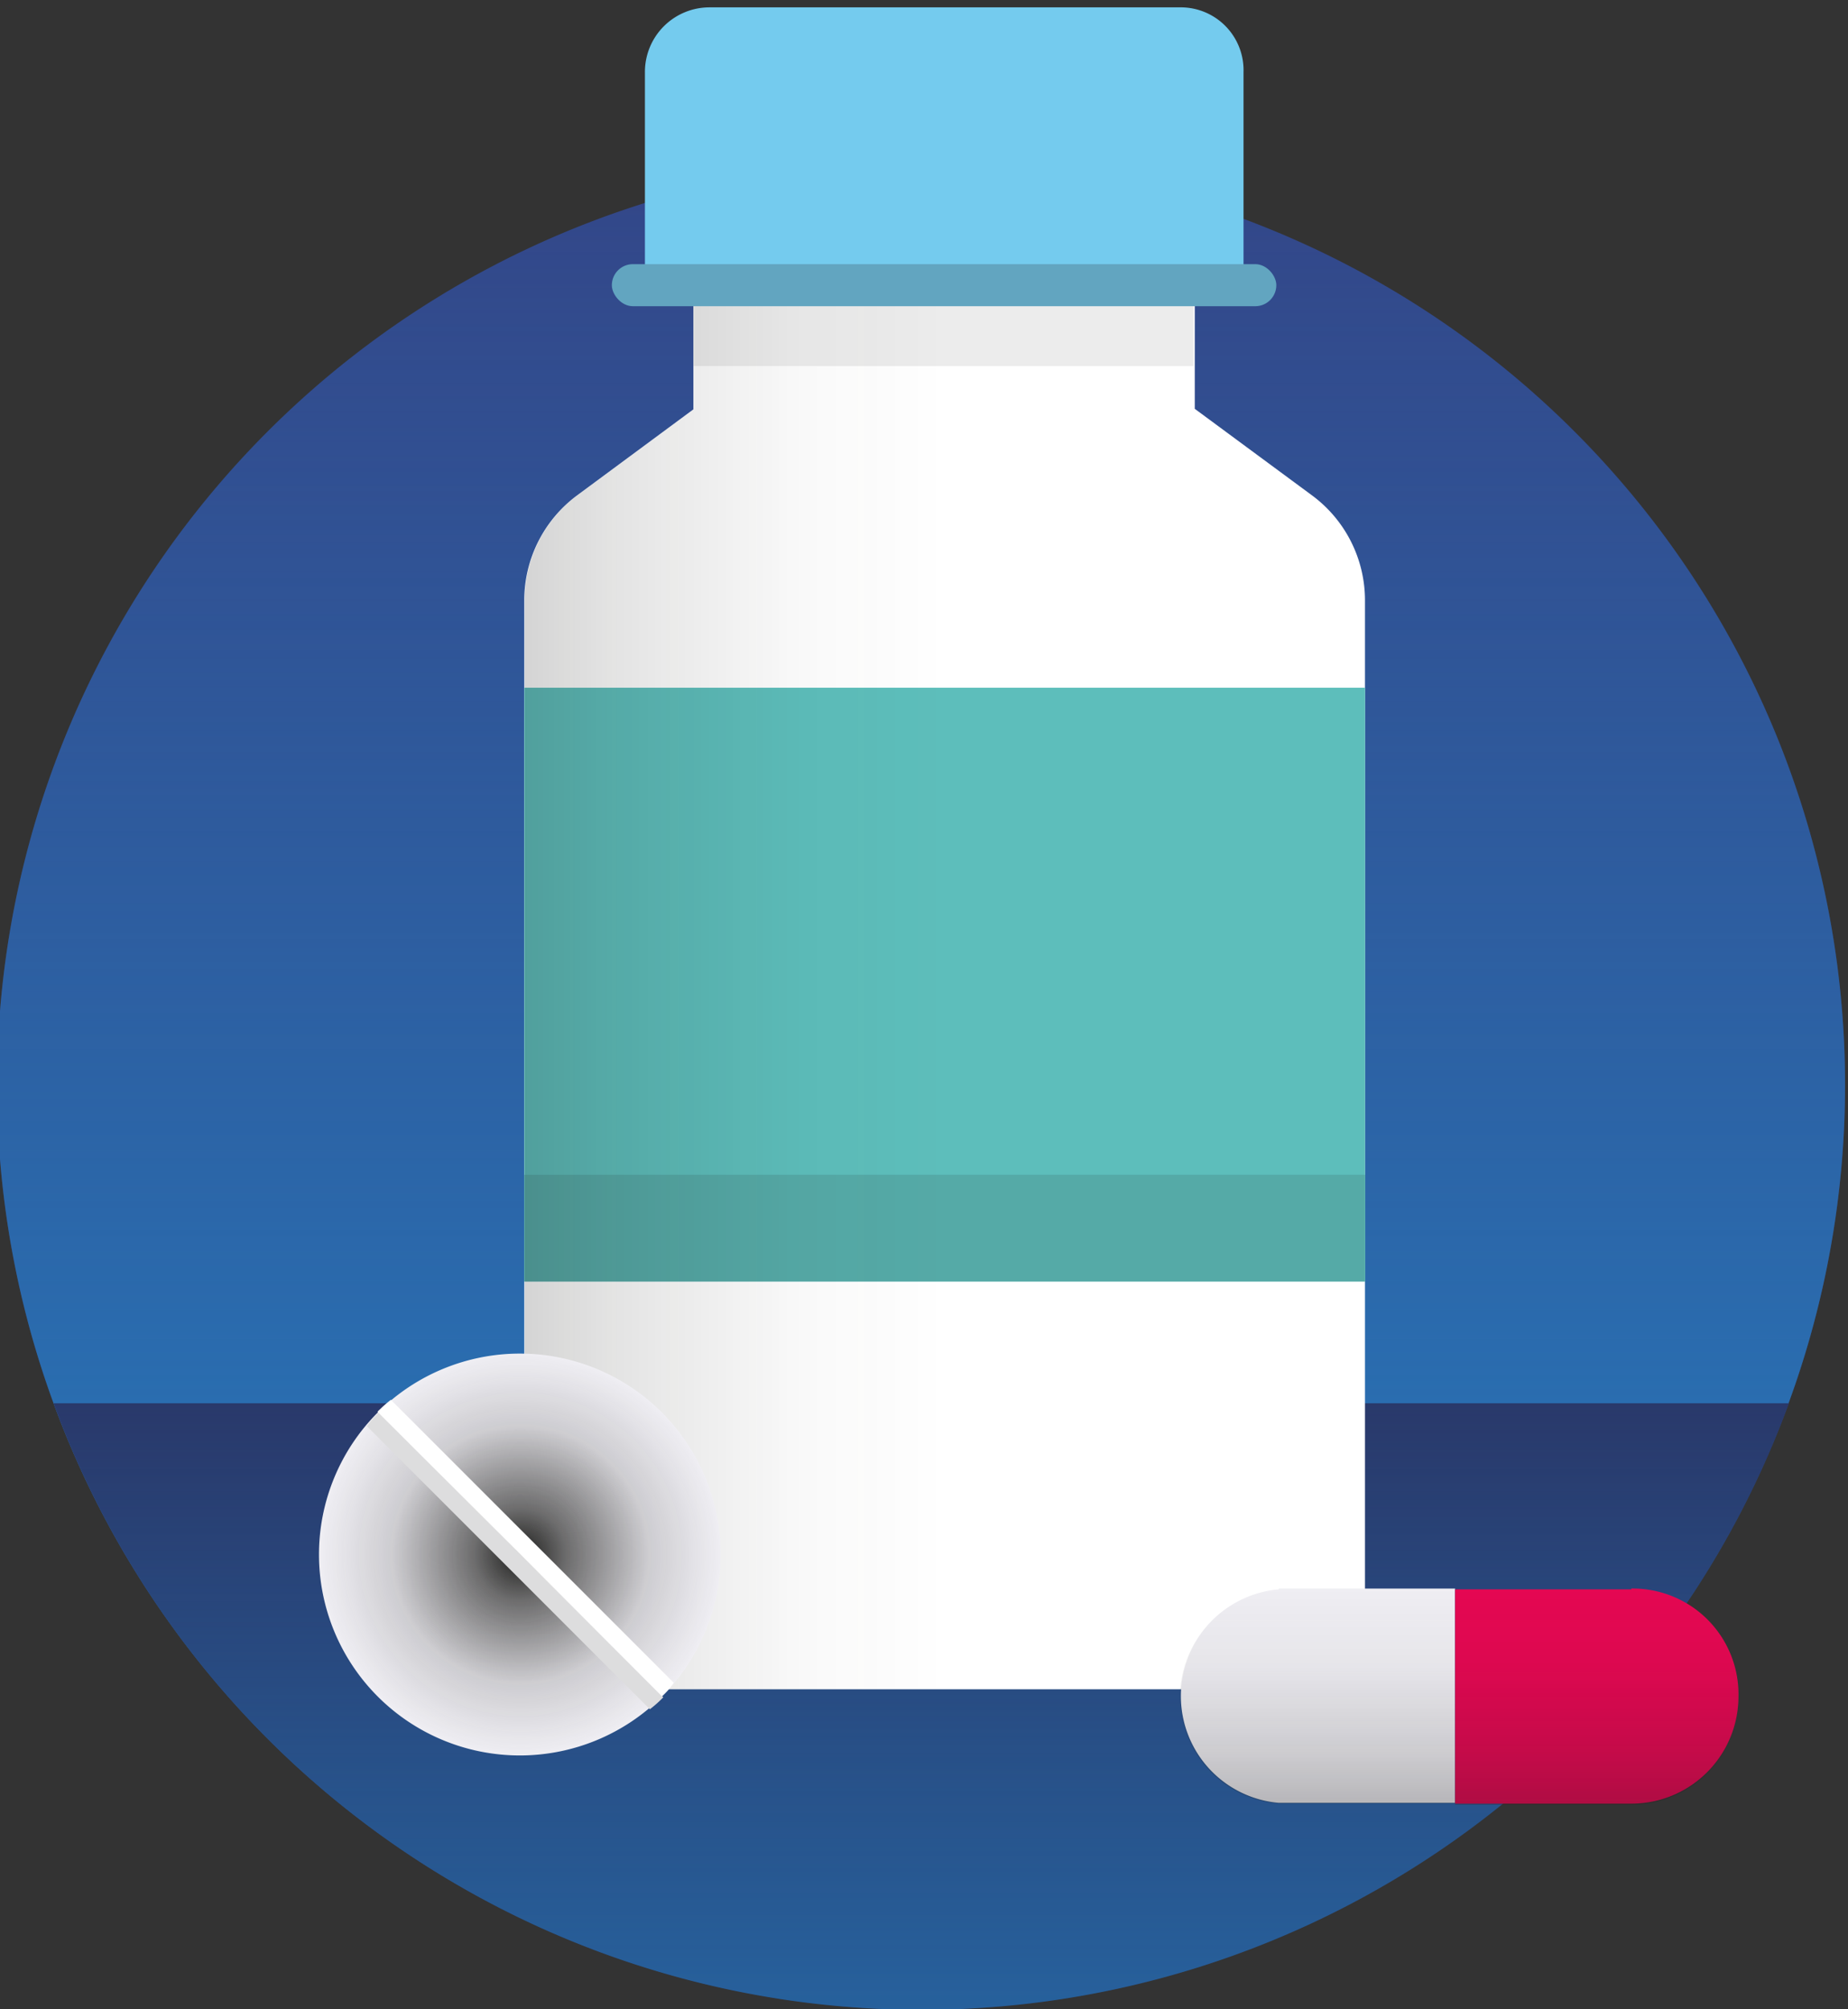 <svg xmlns="http://www.w3.org/2000/svg" xmlns:xlink="http://www.w3.org/1999/xlink" viewBox="0 0 138 150"><rect x="0" y="0" width="138" height="150" fill="#333333" stroke="none"/><defs><linearGradient id="a" x1="68.78" y1="150" x2="68.78" y2="12.01" gradientUnits="userSpaceOnUse"><stop offset="0" stop-color="#2580c3"/><stop offset="1" stop-color="#2580c3" stop-opacity="0"/></linearGradient><linearGradient id="b" x1="68.78" x2="68.78" y2="104.76" xlink:href="#a"/><linearGradient id="c" x1="39.18" y1="72.94" x2="70.57" y2="72.94" gradientUnits="userSpaceOnUse"><stop offset="0" stop-color="#1d1d1b"/><stop offset="0.23" stop-color="#1d1d1b" stop-opacity="0.62"/><stop offset="0.64" stop-color="#1d1d1b" stop-opacity="0.16"/><stop offset="1" stop-color="#1d1d1b" stop-opacity="0"/></linearGradient><radialGradient id="d" cx="38.86" cy="116.05" r="14.96" xlink:href="#c"/><linearGradient id="e" x1="108.66" y1="134.73" x2="108.66" y2="118.6" xlink:href="#c"/></defs><title>gcb</title><g style="isolation:isolate"><path d="M68.78,12a69,69,0,1,0,69,69A69,69,0,0,0,68.78,12Z" style="fill:#334688"/><path d="M68.78,12a69,69,0,1,0,69,69A69,69,0,0,0,68.78,12Z" style="fill:url(#a)"/><path d="M133.57,104.76H4a69,69,0,0,0,129.59,0Z" style="fill:#29396b"/><path d="M133.57,104.76H4a69,69,0,0,0,129.59,0Z" style="opacity:0.56;fill:url(#b)"/><path d="M98,37l-8.78-6.48V19.72H51.78V30.56L43.07,37a9.76,9.76,0,0,0-3.92,7.81v76.91a4.4,4.4,0,0,0,4.39,4.39h54a4.4,4.4,0,0,0,4.39-4.39V44.87A9.74,9.74,0,0,0,98,37ZM101.94,40" style="fill:#fff"/><rect x="51.78" y="19.72" width="37.35" height="7.61" style="fill:#ececec"/><rect x="39.15" y="51.34" width="62.79" height="44.33" style="fill:#5dbebb"/><rect x="39.15" y="87.7" width="62.79" height="7.97" style="fill:#55aaa7"/><path d="M56.71,6.55a3,3,0,0,0-3.14,2.78V22.76h6.36V9.33a3,3,0,0,0-3.22-2.78Zm0,0" style="fill:#62a5c0"/><path d="M70.5,6.55a3,3,0,0,0-3.13,2.78V22.76h6.36V9.33A3.1,3.1,0,0,0,70.5,6.55Zm0,0" style="fill:#62a5c0"/><path d="M84.3,6.55a3,3,0,0,0-3.14,2.78V22.76h6.36V9.33A3.15,3.15,0,0,0,84.3,6.55Zm0,0" style="fill:#62a5c0"/><path d="M95.49,118.65a8,8,0,0,0,0,15.94h13.17v-16H95.49Zm0,0" style="fill:#efeef3"/><path d="M121.82,118.65H108.66v16h13.16a8,8,0,0,0,8-8,7.9,7.9,0,0,0-8-8.06Zm0,0" style="fill:#e50752"/><g style="opacity:0.19;mix-blend-mode:multiply"><path d="M51.8,19.72V30.56L43.09,37a9.75,9.75,0,0,0-3.91,7.81v76.91a4.4,4.4,0,0,0,4.39,4.39h27V19.72Z" style="mix-blend-mode:darken;fill:url(#c)"/></g><path d="M88.06.55H53a4.82,4.82,0,0,0-4.84,4.84V22.85h44.7V5.39A4.69,4.69,0,0,0,88.06.55Zm0,0" style="fill:#74cbee"/><rect x="45.69" y="19.72" width="49.62" height="3.14" rx="1.57" ry="1.57" style="fill:#62a5c0"/><path d="M53.82,116.05a15,15,0,1,1-15-15,15,15,0,0,1,15,15Zm0,0" style="fill:#efeef3"/><path d="M53.82,116.05a15,15,0,1,1-15-15,15,15,0,0,1,15,15Zm0,0" style="mix-blend-mode:screen;fill:url(#d)"/><path d="M27.4,106.47,48.53,127.6a8.74,8.74,0,0,0,1-.89L28.29,105.48a4.67,4.67,0,0,0-.89,1Zm0,0" style="fill:#ddddde"/><path d="M50.32,125.63,29.19,104.5a9.82,9.82,0,0,0-1,.89l21.23,21.23a4.42,4.42,0,0,0,.89-1Zm0,0" style="fill:#fff"/><path d="M121.82,118.69H108.66v-.09H95.49v.09a8,8,0,0,0,0,15.95h13.17v.09h13.16a8,8,0,0,0,8-8A7.91,7.91,0,0,0,121.82,118.69Z" style="opacity:0.27;mix-blend-mode:darken;fill:url(#e)"/></g></svg>